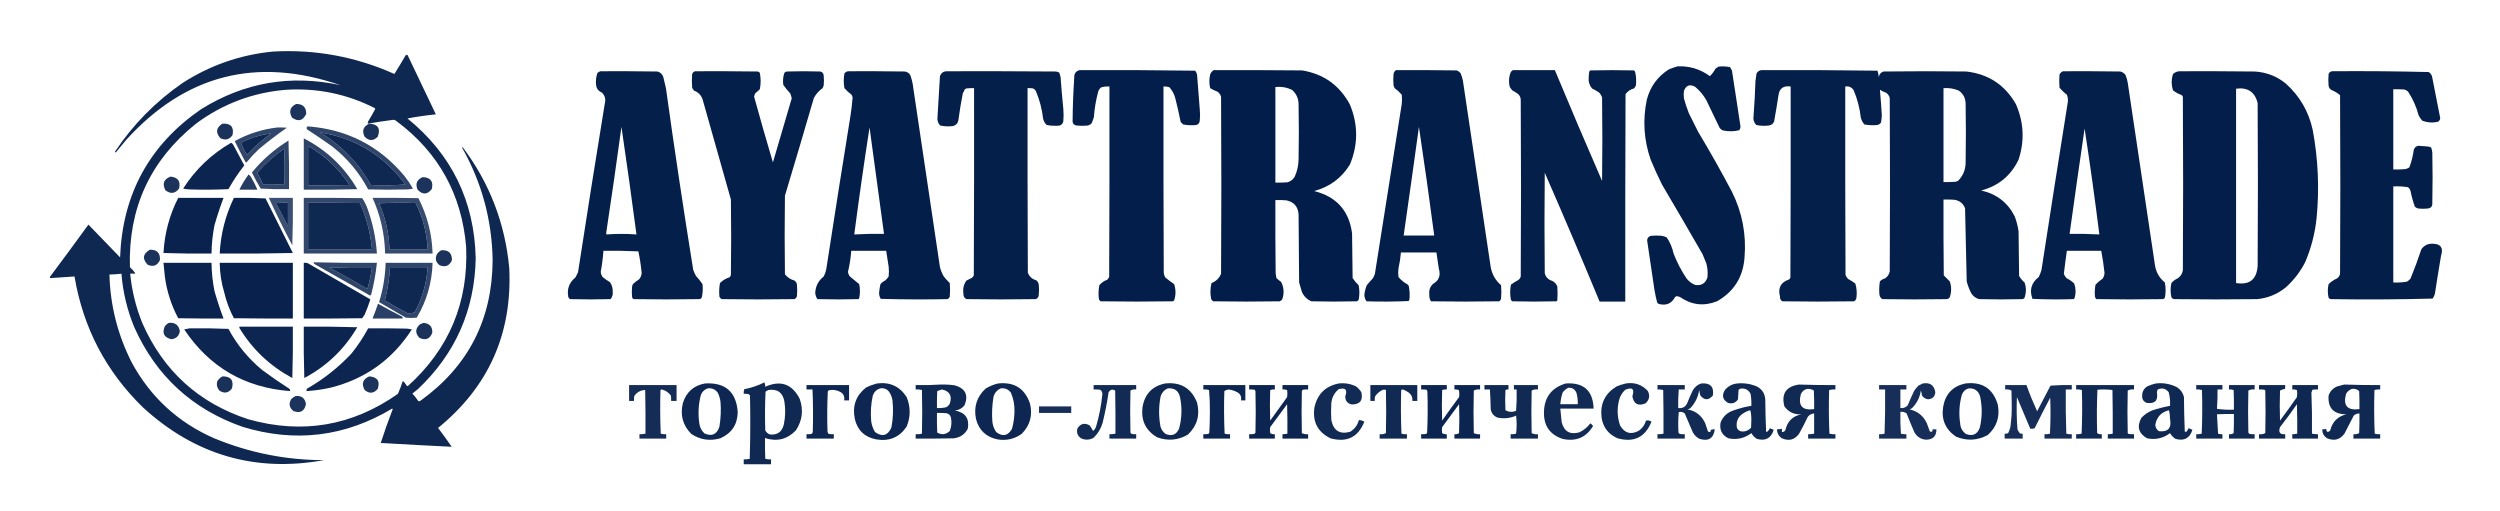 <?xml version="1.0" encoding="UTF-8"?>
<!DOCTYPE svg PUBLIC "-//W3C//DTD SVG 1.1//EN" "http://www.w3.org/Graphics/SVG/1.1/DTD/svg11.dtd">
<svg xmlns="http://www.w3.org/2000/svg" version="1.1" width="4580px" height="936px" style="shape-rendering:geometricPrecision; text-rendering:geometricPrecision; image-rendering:optimizeQuality; fill-rule:evenodd; clip-rule:evenodd" xmlns:xlink="http://www.w3.org/1999/xlink">
<g><path style="opacity:0.94" fill="#001B48" d="M 499.5,94.5 C 577.19,90.038 651.523,103.705 722.5,135.5C 729.585,124.333 736.418,112.999 743,101.5C 744.011,100.663 745.178,100.33 746.5,100.5C 763.819,136.764 781.152,173.097 798.5,209.5C 780.975,211.256 763.642,213.756 746.5,217C 827.38,282.766 869.046,368.1 871.5,473C 869.631,568.047 834.298,648.047 765.5,713C 762.167,715.667 758.833,718.333 755.5,721C 759.548,725.38 763.215,730.046 766.5,735C 767.908,735.315 769.241,734.982 770.5,734C 857.959,670.925 901.959,585.091 902.5,476.5C 901.291,402.99 882.624,334.323 846.5,270.5C 846.833,270.167 847.167,269.833 847.5,269.5C 896.909,335.195 925.409,409.195 933,491.5C 938.546,611.215 895.046,708.715 802.5,784C 811.201,795.235 819.534,806.735 827.5,818.5C 784.337,816.429 741.003,814.096 697.5,811.5C 704.262,790.641 711.595,769.974 719.5,749.5C 719.167,749.167 718.833,748.833 718.5,748.5C 632.207,800.203 540.874,811.37 444.5,782C 352.179,749.682 286.012,688.848 246,599.5C 233.013,568.061 225.179,535.394 222.5,501.5C 215.2,502.227 207.867,502.727 200.5,503C 201.936,559.24 215.436,612.74 241,663.5C 275.526,727.36 326.026,773.86 392.5,803C 456.882,829.543 523.882,842.876 593.5,843C 467.389,865.783 356.723,833.45 261.5,746C 193.946,680.071 152.279,600.238 136.5,506.5C 121.496,507.449 106.496,508.449 91.5,509.5C 91.35,508.448 91.517,507.448 92,506.5C 115.577,475.011 138.911,443.345 162,411.5C 181.333,431.5 200.667,451.5 220,471.5C 224.314,355.664 273.814,265.164 368.5,200C 447.468,150.942 532.468,136.276 623.5,156C 470.194,103.31 339.361,136.81 231,256.5C 224.667,264.167 218.333,271.833 212,279.5C 211.5,279 211,278.5 210.5,278C 243.747,228.086 285.08,186.086 334.5,152C 384.913,119.585 439.913,100.418 499.5,94.5 Z M 523.5,164.5 C 580.949,160.889 635.283,172.056 686.5,198C 686.957,198.414 687.291,198.914 687.5,199.5C 683.586,206.996 679.42,214.329 675,221.5C 673.813,223.044 673.48,224.711 674,226.5C 689.405,223.847 704.905,221.513 720.5,219.5C 722.791,219.622 724.791,220.455 726.5,222C 803.452,279.401 845.952,356.235 854,452.5C 858.176,554.274 822.676,639.107 747.5,707C 746.833,707.667 746.167,707.667 745.5,707C 743.667,704.5 741.833,702 740,699.5C 739.282,698.549 738.449,698.383 737.5,699C 735.105,706.63 732.272,714.13 729,721.5C 645.163,780.446 553.663,795.946 454.5,768C 364.017,738.185 299.517,679.685 261,592.5C 249.084,563.254 241.584,532.92 238.5,501.5C 241.449,500.987 244.282,500.987 247,501.5C 247.167,501 247.333,500.5 247.5,500C 244.745,496.239 241.578,492.739 238,489.5C 234.835,381.689 275.001,294.189 358.5,227C 407.485,190.502 462.485,169.668 523.5,164.5 Z M 586.5,242.5 C 651.606,253.207 703.606,285.04 742.5,338C 721.564,339.632 700.564,339.966 679.5,339C 656.788,298.789 625.788,266.622 586.5,242.5 Z M 496.5,244.5 C 480.737,256.083 466.071,269.083 452.5,283.5C 447.632,276.432 443.966,269.099 441.5,261.5C 458.821,252.586 477.154,246.919 496.5,244.5 Z M 564.5,267.5 C 595.539,285.201 620.873,309.034 640.5,339C 615.169,339.5 589.836,339.667 564.5,339.5C 564.5,315.5 564.5,291.5 564.5,267.5 Z M 520.5,272.5 C 521.663,294.329 521.83,316.329 521,338.5C 507.913,337.511 494.746,337.177 481.5,337.5C 478.893,330.952 475.726,324.619 472,318.5C 471.333,317.5 471.333,316.5 472,315.5C 486.527,299.13 502.693,284.796 520.5,272.5 Z M 527.5,414.5 C 520.084,400.504 512.75,386.338 505.5,372C 512.826,371.5 520.159,371.334 527.5,371.5C 527.5,385.833 527.5,400.167 527.5,414.5 Z M 564.5,371.5 C 596.168,371.333 627.835,371.5 659.5,372C 671.438,398.917 678.771,427.084 681.5,456.5C 642.5,456.5 603.5,456.5 564.5,456.5C 564.5,428.167 564.5,399.833 564.5,371.5 Z M 694.5,372.5 C 716.663,371.337 738.996,371.17 761.5,372C 774.649,398.621 781.983,426.788 783.5,456.5C 760.167,456.5 736.833,456.5 713.5,456.5C 712.501,427.156 706.168,399.156 694.5,372.5 Z M 603.5,490.5 C 629.328,489.502 655.328,489.169 681.5,489.5C 679.84,503.142 677.007,516.476 673,529.5C 650.183,515.842 627.017,502.842 603.5,490.5 Z M 714.5,489.5 C 737.5,489.5 760.5,489.5 783.5,489.5C 781.562,518.973 773.562,546.64 759.5,572.5C 755.698,573.348 751.865,574.015 748,574.5C 733.405,567.034 719.071,559.034 705,550.5C 710.102,530.552 713.268,510.219 714.5,489.5 Z"/></g>
<g><path style="opacity:0.981" fill="#001B48" d="M 3073.5,121.5 C 3095.27,120.647 3114.94,126.647 3132.5,139.5C 3136.73,135.37 3140.23,130.703 3143,125.5C 3144.83,124.333 3146.67,123.167 3148.5,122C 3155.55,121.27 3162.55,121.603 3169.5,123C 3170.79,125.087 3171.96,127.254 3173,129.5C 3178.17,163.333 3183.33,197.167 3188.5,231C 3188.59,233.723 3187.92,236.223 3186.5,238.5C 3176.57,240.996 3166.57,241.162 3156.5,239C 3153.72,237.888 3151.55,236.055 3150,233.5C 3141.97,216.772 3133.97,200.105 3126,183.5C 3120.64,174.137 3113.81,165.97 3105.5,159C 3095.7,153.738 3088.86,156.238 3085,166.5C 3084.33,171.167 3084.33,175.833 3085,180.5C 3087.54,189.64 3090.54,198.64 3094,207.5C 3099.65,218.802 3105.32,230.136 3111,241.5C 3132.72,277.615 3153.39,314.281 3173,351.5C 3191.77,389.28 3199.44,429.28 3196,471.5C 3193.46,507.447 3176.62,534.28 3145.5,552C 3121.38,561.462 3098.71,558.796 3077.5,544C 3075.64,543.578 3073.81,543.078 3072,542.5C 3070.6,542.78 3069.44,543.447 3068.5,544.5C 3062.25,556.098 3052.58,560.265 3039.5,557C 3038.07,556.535 3036.9,555.701 3036,554.5C 3034.04,546.932 3032.38,539.265 3031,531.5C 3026.5,501 3022,470.5 3017.5,440C 3018.06,435.771 3020.4,433.105 3024.5,432C 3031.17,431.333 3037.83,431.333 3044.5,432C 3047.64,432.601 3050.64,433.601 3053.5,435C 3059.55,443.985 3063.71,453.819 3066,464.5C 3072.27,480.763 3080.27,496.097 3090,510.5C 3094.22,515.685 3099.39,519.519 3105.5,522C 3116.81,523.763 3124.31,519.263 3128,508.5C 3128.97,499.701 3128.31,491.035 3126,482.5C 3123.67,476.833 3121.33,471.167 3119,465.5C 3094.61,423.067 3069.95,380.734 3045,338.5C 3037.5,323.497 3030.5,308.164 3024,292.5C 3011.5,256.512 3009.17,219.845 3017,182.5C 3023.26,158.596 3036.76,140.096 3057.5,127C 3062.85,124.83 3068.18,122.997 3073.5,121.5 Z"/></g>
<g><path style="opacity:0.984" fill="#001B48" d="M 1977.5,128.5 C 2048.21,128.17 2118.87,128.503 2189.5,129.5C 2191.19,131.554 2192.36,133.888 2193,136.5C 2194.74,157.826 2196.41,179.159 2198,200.5C 2198.67,207.167 2198.67,213.833 2198,220.5C 2197.86,224.977 2195.69,227.811 2191.5,229C 2183.44,229.863 2175.44,229.53 2167.5,228C 2166,226.5 2164.5,225 2163,223.5C 2160.09,208.72 2156.76,194.053 2153,179.5C 2151,172.164 2147.5,165.664 2142.5,160C 2138.94,158.763 2135.27,158.263 2131.5,158.5C 2131.33,272.167 2131.5,385.834 2132,499.5C 2132.25,502.754 2133.25,505.754 2135,508.5C 2140.15,512.743 2145.49,516.743 2151,520.5C 2154.33,530.495 2154.33,540.495 2151,550.5C 2150.25,551.126 2149.42,551.626 2148.5,552C 2104.5,552.667 2060.5,552.667 2016.5,552C 2014.46,550.758 2013.29,548.925 2013,546.5C 2012.14,538.436 2012.47,530.436 2014,522.5C 2017.8,517.836 2022.63,514.502 2028.5,512.5C 2029.86,510.972 2031.03,509.305 2032,507.5C 2032.5,391.167 2032.67,274.834 2032.5,158.5C 2027.4,158.175 2022.4,158.675 2017.5,160C 2014.93,161.914 2013.09,164.414 2012,167.5C 2007.83,182.891 2005.16,198.557 2004,214.5C 2002.86,218.243 2001.53,221.91 2000,225.5C 1998.05,227.894 1995.55,229.394 1992.5,230C 1985.83,230.667 1979.17,230.667 1972.5,230C 1968.47,229.573 1965.97,227.406 1965,223.5C 1965.19,196.479 1966.19,169.479 1968,142.5C 1967.57,135.136 1970.74,130.469 1977.5,128.5 Z"/></g>
<g><path style="opacity:0.987" fill="#001B48" d="M 2223.5,128.5 C 2277.5,128.333 2331.5,128.5 2385.5,129C 2424.98,135.489 2454.14,156.322 2473,191.5C 2488.25,228.252 2488.25,264.918 2473,301.5C 2457.68,326.265 2435.84,342.432 2407.5,350C 2448.37,360.195 2471.54,386.029 2477,427.5C 2477.33,454.833 2477.67,482.167 2478,509.5C 2481.17,514.253 2484.84,518.586 2489,522.5C 2490.86,531.485 2490.86,540.485 2489,549.5C 2488.1,550.701 2486.93,551.535 2485.5,552C 2457.83,552.667 2430.17,552.667 2402.5,552C 2394.33,548.5 2388.5,542.667 2385,534.5C 2383.18,528.89 2381.51,523.223 2380,517.5C 2379.67,475.833 2379.33,434.167 2379,392.5C 2377.85,378.341 2370.35,369.841 2356.5,367C 2349.84,366.5 2343.17,366.334 2336.5,366.5C 2336.33,411.168 2336.5,455.835 2337,500.5C 2337.26,503.557 2337.76,506.557 2338.5,509.5C 2341.19,512.022 2344.02,514.356 2347,516.5C 2352.26,526.777 2352.93,537.444 2349,548.5C 2347.79,550.049 2346.29,551.215 2344.5,552C 2303.83,552.667 2263.17,552.667 2222.5,552C 2221.33,550.833 2220.17,549.667 2219,548.5C 2216.87,538.441 2217.04,528.441 2219.5,518.5C 2227.83,515.339 2233.66,509.672 2237,501.5C 2237.67,393.5 2237.67,285.5 2237,177.5C 2236.04,173.532 2233.87,170.365 2230.5,168C 2225.77,166.218 2221.27,164.051 2217,161.5C 2215.08,153.172 2215.08,144.838 2217,136.5C 2218.3,133.039 2220.47,130.372 2223.5,128.5 Z M 2336.5,159.5 C 2347.43,158.245 2357.76,160.079 2367.5,165C 2375.41,172.384 2379.24,181.551 2379,192.5C 2379.67,225.5 2379.67,258.5 2379,291.5C 2378.91,302.689 2376.57,313.356 2372,323.5C 2368.96,328.877 2364.46,332.377 2358.5,334C 2351.17,334.5 2343.84,334.666 2336.5,334.5C 2336.5,276.167 2336.5,217.833 2336.5,159.5 Z"/></g>
<g><path style="opacity:0.982" fill="#001B48" d="M 2557.5,128.5 C 2594.5,128.333 2631.5,128.5 2668.5,129C 2671.54,130.031 2674.04,131.865 2676,134.5C 2677.71,138.711 2679.04,143.044 2680,147.5C 2697.13,261.475 2714.13,375.475 2731,489.5C 2733.49,502.836 2739.83,513.836 2750,522.5C 2750.67,530.5 2750.67,538.5 2750,546.5C 2749.71,548.931 2748.54,550.764 2746.5,552C 2704.83,552.667 2663.17,552.667 2621.5,552C 2619.1,548.028 2618.1,543.694 2618.5,539C 2617.61,531.374 2619.94,525.041 2625.5,520C 2636.14,513.837 2639.64,504.67 2636,492.5C 2634.56,482.474 2633.06,472.474 2631.5,462.5C 2609.83,462.5 2588.17,462.5 2566.5,462.5C 2565.69,472.295 2564.19,481.962 2562,491.5C 2561.33,496.833 2561.33,502.167 2562,507.5C 2566.58,513.074 2572.08,517.574 2578.5,521C 2579.7,521.903 2580.53,523.069 2581,524.5C 2582.57,532.755 2582.91,541.089 2582,549.5C 2581.31,550.025 2580.81,550.692 2580.5,551.5C 2554.84,552.666 2529.17,552.833 2503.5,552C 2500.92,548.481 2499.59,544.481 2499.5,540C 2500.14,533.936 2501.64,528.102 2504,522.5C 2507.31,518.352 2510.81,514.352 2514.5,510.5C 2516.67,507.495 2518.17,504.161 2519,500.5C 2535.26,397.173 2551.59,293.84 2568,190.5C 2568.67,184.833 2568.67,179.167 2568,173.5C 2564.13,169.053 2559.8,165.053 2555,161.5C 2554.14,159.913 2553.47,158.246 2553,156.5C 2552.33,149.5 2552.33,142.5 2553,135.5C 2553.53,132.415 2555.03,130.082 2557.5,128.5 Z M 2599.5,232.5 C 2609.42,298.632 2618.75,364.966 2627.5,431.5C 2608.83,431.5 2590.17,431.5 2571.5,431.5C 2581.03,365.184 2590.36,298.85 2599.5,232.5 Z"/></g>
<g><path style="opacity:0.978" fill="#001B48" d="M 2771.5,128.5 C 2797.17,128.5 2822.83,128.5 2848.5,128.5C 2876.74,196.326 2905.57,263.992 2935,331.5C 2935.67,280.5 2935.67,229.5 2935,178.5C 2933.81,175.12 2931.98,172.12 2929.5,169.5C 2925.34,166.722 2921.01,164.222 2916.5,162C 2911.71,156.146 2909.71,149.313 2910.5,141.5C 2910.59,138.135 2910.92,134.802 2911.5,131.5C 2911.82,130.353 2912.48,129.519 2913.5,129C 2940.17,128.333 2966.83,128.333 2993.5,129C 2994.89,130.171 2995.73,131.671 2996,133.5C 2997.52,141.102 2997.86,148.768 2997,156.5C 2996.21,158.587 2995.04,160.421 2993.5,162C 2986.99,163.659 2981.83,167.159 2978,172.5C 2977.5,299.166 2977.33,425.833 2977.5,552.5C 2961.83,552.5 2946.17,552.5 2930.5,552.5C 2897.83,473.605 2864.33,394.938 2830,316.5C 2829.33,377.833 2829.33,439.167 2830,500.5C 2831.24,506.083 2834.41,510.249 2839.5,513C 2845.84,514.675 2850.34,518.508 2853,524.5C 2853.67,533.167 2853.67,541.833 2853,550.5C 2852.5,551 2852,551.5 2851.5,552C 2824.5,552.667 2797.5,552.667 2770.5,552C 2769.67,551.167 2768.83,550.333 2768,549.5C 2766.19,540.13 2766.19,530.797 2768,521.5C 2772.21,518.304 2776.71,515.471 2781.5,513C 2783.81,511.363 2785.31,509.196 2786,506.5C 2786.67,399.167 2786.67,291.833 2786,184.5C 2786.26,179.791 2784.76,175.791 2781.5,172.5C 2778,169.917 2774.34,167.584 2770.5,165.5C 2768.81,163.641 2767.31,161.641 2766,159.5C 2763.52,149.91 2764.18,140.577 2768,131.5C 2769.15,130.364 2770.31,129.364 2771.5,128.5 Z"/></g>
<g><path style="opacity:0.98" fill="#001B48" d="M 3226.5,128.5 C 3297.53,128.176 3368.53,128.51 3439.5,129.5C 3440.84,133.358 3441.67,137.358 3442,141.5C 3442.65,136.184 3445.49,132.684 3450.5,131C 3501.17,130.333 3551.83,130.333 3602.5,131C 3642.74,135.69 3672.9,155.523 3693,190.5C 3707.69,223.925 3709.36,257.925 3698,292.5C 3683.99,321.828 3661.16,340.661 3629.5,349C 3657.7,355.235 3678.2,371.068 3691,396.5C 3694.29,405.174 3696.62,414.174 3698,423.5C 3698.33,450.833 3698.67,478.167 3699,505.5C 3701.61,510.109 3704.94,514.109 3709,517.5C 3712.42,527.233 3712.25,536.899 3708.5,546.5C 3707.5,547 3706.5,547.5 3705.5,548C 3678.83,548.667 3652.17,548.667 3625.5,548C 3619.56,546.229 3614.89,542.729 3611.5,537.5C 3607.82,530.476 3604.99,523.142 3603,515.5C 3602.06,470.811 3601.06,426.144 3600,381.5C 3596.48,372.649 3589.98,367.482 3580.5,366C 3573.84,365.5 3567.17,365.334 3560.5,365.5C 3560.33,411.835 3560.5,458.168 3561,504.5C 3564.64,508.14 3568.31,511.806 3572,515.5C 3575.3,525.141 3575.3,534.808 3572,544.5C 3570.68,546.487 3568.85,547.654 3566.5,548C 3527.17,548.667 3487.83,548.667 3448.5,548C 3444.98,545.814 3443.15,542.647 3443,538.5C 3442.36,530.797 3442.69,523.131 3444,515.5C 3446.63,512.769 3449.79,510.936 3453.5,510C 3457.96,506.886 3460.79,502.719 3462,497.5C 3462.67,391.5 3462.67,285.5 3462,179.5C 3461.04,175.532 3458.87,172.365 3455.5,170C 3451.47,168.568 3447.64,166.734 3444,164.5C 3445.42,180.112 3446.59,195.778 3447.5,211.5C 3447.23,215.86 3446.73,220.193 3446,224.5C 3444.36,226.81 3442.2,228.31 3439.5,229C 3431.45,229.822 3423.45,229.488 3415.5,228C 3412.39,224.368 3410.23,220.201 3409,215.5C 3407.07,198.178 3402.74,181.511 3396,165.5C 3392.43,159.802 3387.27,157.469 3380.5,158.5C 3380.33,273.5 3380.5,388.5 3381,503.5C 3382.09,506.688 3383.93,509.355 3386.5,511.5C 3390.92,513.792 3395.09,516.459 3399,519.5C 3401.5,527.965 3402.17,536.631 3401,545.5C 3400.59,548.494 3399.09,550.661 3396.5,552C 3352.83,552.667 3309.17,552.667 3265.5,552C 3262.1,550.29 3260.6,547.457 3261,543.5C 3256.73,527.627 3262.23,517.127 3277.5,512C 3278.7,511.097 3279.53,509.931 3280,508.5C 3280.5,391.834 3280.67,275.167 3280.5,158.5C 3267.09,156.411 3259.59,162.077 3258,175.5C 3255.6,191.538 3252.93,207.538 3250,223.5C 3248.62,224.551 3247.62,225.884 3247,227.5C 3244.93,228.525 3242.76,229.358 3240.5,230C 3232.75,230.896 3225.09,230.563 3217.5,229C 3213.08,224.425 3211.41,218.925 3212.5,212.5C 3214.15,191.193 3215.32,169.859 3216,148.5C 3216.5,143.81 3217.17,139.143 3218,134.5C 3219.94,131.122 3222.78,129.122 3226.5,128.5 Z M 3560.5,161.5 C 3570.24,160.725 3579.58,162.225 3588.5,166C 3596.21,171.421 3600.38,178.921 3601,188.5C 3601.67,225.5 3601.67,262.5 3601,299.5C 3600.48,311.808 3595.98,322.308 3587.5,331C 3585.91,331.862 3584.25,332.529 3582.5,333C 3575.17,333.5 3567.84,333.666 3560.5,333.5C 3560.5,276.167 3560.5,218.833 3560.5,161.5 Z"/></g>
<g><path style="opacity:0.98" fill="#001B48" d="M 1099.5,130.5 C 1134.5,130.333 1169.5,130.5 1204.5,131C 1209.57,132.406 1213.07,135.572 1215,140.5C 1216.77,147.475 1218.44,154.475 1220,161.5C 1235.48,272.714 1252.15,383.714 1270,494.5C 1271.39,498.286 1273.06,501.952 1275,505.5C 1279.38,510.211 1283.38,515.211 1287,520.5C 1287.86,528.232 1287.52,535.898 1286,543.5C 1285.5,545.99 1284,547.49 1281.5,548C 1241.17,548.667 1200.83,548.667 1160.5,548C 1159.3,547.097 1158.47,545.931 1158,544.5C 1157.33,537.833 1157.33,531.167 1158,524.5C 1158.4,523.128 1158.9,521.795 1159.5,520.5C 1163.06,517.138 1166.89,514.138 1171,511.5C 1173.76,508.151 1175.26,504.317 1175.5,500C 1174.25,486.695 1172.25,473.529 1169.5,460.5C 1148.18,459.5 1126.84,459.167 1105.5,459.5C 1104.59,472.435 1102.92,485.268 1100.5,498C 1100.83,501.513 1102,504.679 1104,507.5C 1108.24,511.036 1112.74,514.202 1117.5,517C 1121.1,522.225 1122.77,528.058 1122.5,534.5C 1123.09,539.666 1121.75,544.166 1118.5,548C 1093.83,548.667 1069.17,548.667 1044.5,548C 1042.74,546.992 1041.57,545.492 1041,543.5C 1038.48,529.206 1042.82,517.539 1054,508.5C 1055.86,505.254 1057.53,501.921 1059,498.5C 1074.85,395.421 1091.19,292.421 1108,189.5C 1110.07,181.621 1108.24,174.954 1102.5,169.5C 1096.27,166.912 1092.77,162.245 1092,155.5C 1091.19,147.972 1092.03,140.639 1094.5,133.5C 1096.14,132.304 1097.81,131.304 1099.5,130.5 Z M 1138.5,232.5 C 1148.19,298.014 1157.35,363.68 1166,429.5C 1147.67,428.167 1129.33,428.167 1111,429.5C 1110.83,428.667 1110.67,427.833 1110.5,427C 1120.33,362.242 1129.66,297.409 1138.5,232.5 Z"/></g>
<g><path style="opacity:0.979" fill="#001B48" d="M 1273.5,130.5 C 1311.83,130.333 1350.17,130.5 1388.5,131C 1389.93,131.465 1391.1,132.299 1392,133.5C 1394,143.5 1394,153.5 1392,163.5C 1389.52,166.069 1386.85,168.402 1384,170.5C 1382.74,172.513 1381.91,174.679 1381.5,177C 1392.58,217.321 1404.08,257.488 1416,297.5C 1427.64,258.379 1439.14,219.212 1450.5,180C 1449.74,177.144 1448.91,174.311 1448,171.5C 1443.29,166.457 1438.95,161.123 1435,155.5C 1433.87,147.955 1434.54,140.621 1437,133.5C 1438.17,132.107 1439.67,131.273 1441.5,131C 1461.83,130.333 1482.17,130.333 1502.5,131C 1506.54,131.794 1508.7,134.294 1509,138.5C 1509.67,144.5 1509.67,150.5 1509,156.5C 1508.53,158.246 1507.86,159.913 1507,161.5C 1500.24,166.259 1494.91,172.259 1491,179.5C 1473.63,239.238 1455.97,298.905 1438,358.5C 1437.33,406.5 1437.33,454.5 1438,502.5C 1442.51,508.182 1448.34,512.015 1455.5,514C 1458.11,515.79 1459.61,518.29 1460,521.5C 1460.67,528.5 1460.67,535.5 1460,542.5C 1459.31,545.057 1457.81,546.891 1455.5,548C 1411.17,548.667 1366.83,548.667 1322.5,548C 1320.33,547.167 1318.83,545.667 1318,543.5C 1317.13,535.103 1317.46,526.77 1319,518.5C 1323.99,513.59 1329.82,510.09 1336.5,508C 1337.89,506.829 1338.73,505.329 1339,503.5C 1339.67,457.5 1339.67,411.5 1339,365.5C 1321.67,304.164 1304.33,242.831 1287,181.5C 1284.14,173.974 1278.97,168.808 1271.5,166C 1269.96,164.421 1268.79,162.587 1268,160.5C 1267.33,152.167 1267.33,143.833 1268,135.5C 1269.11,132.887 1270.94,131.22 1273.5,130.5 Z"/></g>
<g><path style="opacity:0.981" fill="#001B48" d="M 1553.5,130.5 C 1588.17,130.333 1622.83,130.5 1657.5,131C 1662.39,131.556 1665.89,134.056 1668,138.5C 1669.71,143.385 1671.04,148.385 1672,153.5C 1688.53,265.512 1705.2,377.512 1722,489.5C 1723.58,495.468 1725.91,501.135 1729,506.5C 1732.35,510.852 1736.02,514.852 1740,518.5C 1740.67,526.833 1740.67,535.167 1740,543.5C 1739.17,545.667 1737.67,547.167 1735.5,548C 1694.79,548.827 1654.13,548.661 1613.5,547.5C 1611.48,544.12 1610.48,540.453 1610.5,536.5C 1610.91,531.098 1611.75,525.765 1613,520.5C 1615.38,517.727 1618.22,515.561 1621.5,514C 1624.04,511.795 1626.21,509.295 1628,506.5C 1628.67,500.5 1628.67,494.5 1628,488.5C 1626.43,478.832 1624.93,469.165 1623.5,459.5C 1602.17,459.5 1580.83,459.5 1559.5,459.5C 1558.53,472.495 1556.53,485.328 1553.5,498C 1553.89,501.177 1555.06,504.01 1557,506.5C 1562.71,511.177 1568.37,515.844 1574,520.5C 1575.91,529.178 1575.91,537.844 1574,546.5C 1573.5,547 1573,547.5 1572.5,548C 1547.5,548.667 1522.5,548.667 1497.5,548C 1495.18,544.568 1493.85,540.734 1493.5,536.5C 1494.17,524.155 1499.34,514.155 1509,506.5C 1511.47,501.768 1513.13,496.768 1514,491.5C 1528.3,398.444 1542.97,305.444 1558,212.5C 1559.78,201.177 1561.11,189.844 1562,178.5C 1561.53,176.754 1560.86,175.087 1560,173.5C 1555.2,169.947 1550.87,165.947 1547,161.5C 1545.33,152.521 1545.33,143.521 1547,134.5C 1548.79,132.372 1550.96,131.039 1553.5,130.5 Z M 1619.5,428.5 C 1601.26,428.174 1583.09,428.508 1565,429.5C 1573.54,364.1 1582.88,298.767 1593,233.5C 1602,298.486 1610.83,363.486 1619.5,428.5 Z"/></g>
<g><path style="opacity:0.977" fill="#001B48" d="M 1734.5,130.5 C 1801.17,130.333 1867.83,130.5 1934.5,131C 1936.61,131.36 1938.61,132.027 1940.5,133C 1941.56,135.737 1942.39,138.57 1943,141.5C 1944.39,160.857 1946.06,180.191 1948,199.5C 1948.67,207.167 1948.67,214.833 1948,222.5C 1947.1,226.151 1944.93,228.651 1941.5,230C 1933.44,230.863 1925.44,230.53 1917.5,229C 1914.22,225.847 1912.05,222.013 1911,217.5C 1909.01,200.2 1904.67,183.533 1898,167.5C 1896.83,165 1895,163.167 1892.5,162C 1889.18,161.502 1885.85,161.335 1882.5,161.5C 1882.33,274.167 1882.5,386.834 1883,499.5C 1885.77,506.768 1890.94,511.435 1898.5,513.5C 1901.03,515.578 1902.53,518.245 1903,521.5C 1903.67,527.833 1903.67,534.167 1903,540.5C 1902.71,544.194 1900.87,546.694 1897.5,548C 1855.17,548.667 1812.83,548.667 1770.5,548C 1766.42,545.821 1764.59,542.321 1765,537.5C 1763.63,528.825 1765.46,520.991 1770.5,514C 1773.83,512.333 1777.17,510.667 1780.5,509C 1782.05,507.786 1783.22,506.286 1784,504.5C 1784.5,390.167 1784.67,275.834 1784.5,161.5C 1779.82,161.334 1775.15,161.501 1770.5,162C 1769.07,162.465 1767.9,163.299 1767,164.5C 1766.44,166.725 1765.44,168.725 1764,170.5C 1760.81,186.403 1758.14,202.403 1756,218.5C 1755.4,225.232 1751.9,229.399 1745.5,231C 1737.75,231.896 1730.09,231.563 1722.5,230C 1718.34,225.698 1716.68,220.531 1717.5,214.5C 1718.86,189.493 1720.36,164.493 1722,139.5C 1724.2,133.658 1728.37,130.658 1734.5,130.5 Z"/></g>
<g><path style="opacity:0.98" fill="#001B48" d="M 3779.5,130.5 C 3814.5,130.333 3849.5,130.5 3884.5,131C 3888.47,131.964 3891.64,134.131 3894,137.5C 3895.84,142.011 3897.17,146.677 3898,151.5C 3914.6,263.189 3931.27,374.856 3948,486.5C 3950.11,499.059 3956.11,509.393 3966,517.5C 3967.88,526.814 3967.88,536.147 3966,545.5C 3965.1,546.701 3963.93,547.535 3962.5,548C 3921.83,548.667 3881.17,548.667 3840.5,548C 3839.11,546.829 3838.27,545.329 3838,543.5C 3837.25,536.118 3837.59,528.785 3839,521.5C 3842.96,517.358 3847.3,513.692 3852,510.5C 3853.97,507.497 3855.14,504.164 3855.5,500.5C 3854.07,486.745 3852.07,473.079 3849.5,459.5C 3828.5,459.5 3807.5,459.5 3786.5,459.5C 3784.46,473.502 3782.63,487.502 3781,501.5C 3782.14,504.791 3783.97,507.625 3786.5,510C 3791.55,512.389 3796.05,515.555 3800,519.5C 3803.1,528.464 3803.26,537.464 3800.5,546.5C 3799.97,547.192 3799.31,547.692 3798.5,548C 3773.49,548.833 3748.49,548.666 3723.5,547.5C 3717.5,531.424 3721.33,518.091 3735,507.5C 3737.05,503.346 3738.72,499.013 3740,494.5C 3755.71,392.425 3771.71,290.425 3788,188.5C 3788.98,183.311 3788.48,178.311 3786.5,173.5C 3781.48,169.733 3776.98,165.4 3773,160.5C 3772.33,152.5 3772.33,144.5 3773,136.5C 3774.44,133.558 3776.6,131.558 3779.5,130.5 Z M 3791.5,428.5 C 3800.4,364.149 3809.57,299.816 3819,235.5C 3828.92,300.094 3837.92,364.76 3846,429.5C 3827.91,428.508 3809.74,428.174 3791.5,428.5 Z"/></g>
<g><path style="opacity:0.984" fill="#001B48" d="M 3992.5,130.5 C 4038.5,130.333 4084.5,130.5 4130.5,131C 4151.92,132.248 4170.92,139.582 4187.5,153C 4213.21,176.071 4229.71,204.571 4237,238.5C 4246.9,291.794 4249.24,345.461 4244,399.5C 4241.05,427.672 4234.05,454.672 4223,480.5C 4214.03,497.976 4202.2,513.309 4187.5,526.5C 4172.36,538.828 4155.03,545.994 4135.5,548C 4084.5,548.667 4033.5,548.667 3982.5,548C 3980.51,547.426 3979.01,546.259 3978,544.5C 3976.03,535.82 3976.03,527.153 3978,518.5C 3981.13,514.837 3984.97,512.004 3989.5,510C 3994.69,506.476 3997.86,501.643 3999,495.5C 3999.67,389.5 3999.67,283.5 3999,177.5C 3998.53,176.069 3997.7,174.903 3996.5,174C 3990.8,172.07 3985.64,169.236 3981,165.5C 3977.74,155.46 3977.74,145.46 3981,135.5C 3984.36,132.553 3988.19,130.887 3992.5,130.5 Z M 4096.5,162.5 C 4117.55,159.587 4130.71,168.253 4136,188.5C 4136.67,288.167 4136.67,387.833 4136,487.5C 4134.18,512.139 4121.02,522.473 4096.5,518.5C 4096.5,399.833 4096.5,281.167 4096.5,162.5 Z"/></g>
<g><path style="opacity:0.982" fill="#001B48" d="M 4272.5,130.5 C 4331.55,130.016 4390.55,130.516 4449.5,132C 4453.25,134.44 4455.42,137.94 4456,142.5C 4460.7,167.205 4465.53,191.872 4470.5,216.5C 4470.21,219.295 4468.87,221.462 4466.5,223C 4456.62,225.362 4446.96,224.695 4437.5,221C 4434.96,218.094 4432.8,214.927 4431,211.5C 4426.91,196.029 4420.57,181.696 4412,168.5C 4410,166.173 4407.5,164.673 4404.5,164C 4397.84,163.5 4391.17,163.334 4384.5,163.5C 4384.5,212.5 4384.5,261.5 4384.5,310.5C 4390.84,310.666 4397.18,310.5 4403.5,310C 4407.39,309.938 4410.89,308.771 4414,306.5C 4417.92,296.172 4420.58,285.506 4422,274.5C 4424.37,268.398 4428.87,266.065 4435.5,267.5C 4440.86,267.671 4446.2,268.171 4451.5,269C 4452.42,269.374 4453.25,269.874 4454,270.5C 4454.99,273.424 4455.65,276.424 4456,279.5C 4456.67,310.167 4456.67,340.833 4456,371.5C 4456.47,377.843 4453.64,381.343 4447.5,382C 4441.83,382.667 4436.17,382.667 4430.5,382C 4427.97,381.484 4425.8,380.317 4424,378.5C 4420.59,369.064 4417.92,359.397 4416,349.5C 4415.12,346.898 4413.62,344.731 4411.5,343C 4402.61,341.557 4393.61,341.057 4384.5,341.5C 4384.5,400.167 4384.5,458.833 4384.5,517.5C 4392.9,517.87 4401.24,517.37 4409.5,516C 4411.96,514.542 4414.13,512.709 4416,510.5C 4423.27,492.791 4429.93,474.791 4436,456.5C 4441.17,449.418 4448.17,446.085 4457,446.5C 4471.68,446.888 4476.68,454.222 4472,468.5C 4468.12,491.125 4464.45,513.792 4461,536.5C 4460.32,540.401 4458.82,543.901 4456.5,547C 4394.22,548.655 4331.89,548.989 4269.5,548C 4268.07,547.535 4266.9,546.701 4266,545.5C 4264.09,537.152 4264.09,528.818 4266,520.5C 4270.52,516.147 4275.69,512.647 4281.5,510C 4284.47,507.9 4286.3,505.066 4287,501.5C 4287.67,392.5 4287.67,283.5 4287,174.5C 4282.42,170.457 4277.25,167.29 4271.5,165C 4268.51,163.345 4266.68,160.845 4266,157.5C 4265.33,150.167 4265.33,142.833 4266,135.5C 4267.28,132.601 4269.45,130.934 4272.5,130.5 Z"/></g>
<g><path style="opacity:0.89" fill="#001B48" d="M 542.5,190.5 C 554.81,190.311 560.977,196.311 561,208.5C 555.156,221.225 546.489,223.558 535,215.5C 528.762,204.39 531.262,196.057 542.5,190.5 Z"/></g>
<g><path style="opacity:0.892" fill="#001B48" d="M 407.5,226.5 C 422.815,225.64 428.981,232.64 426,247.5C 420.199,255.873 412.699,257.707 403.5,253C 394.631,242.58 395.965,233.746 407.5,226.5 Z"/></g>
<g><path style="opacity:0.895" fill="#001B48" d="M 676.5,226.5 C 692.489,227.474 697.656,235.474 692,250.5C 684,258.5 676,258.5 668,250.5C 662.613,239.605 665.446,231.605 676.5,226.5 Z"/></g>
<g><path style="opacity:0.813" fill="#001B48" d="M 563.5,231.5 C 635.722,236.859 694.889,267.192 741,322.5C 746.754,329.757 751.921,337.424 756.5,345.5C 753.215,346.324 749.882,346.824 746.5,347C 722.5,347.667 698.5,347.667 674.5,347C 658.306,316.47 636.639,290.47 609.5,269C 594.107,257.942 578.441,247.276 562.5,237C 561.156,234.856 561.49,233.023 563.5,231.5 Z M 586.5,242.5 C 625.788,266.622 656.788,298.789 679.5,339C 700.564,339.966 721.564,339.632 742.5,338C 703.606,285.04 651.606,253.207 586.5,242.5 Z"/></g>
<g><path style="opacity:0.807" fill="#001B48" d="M 508.5,233.5 C 514.176,233.334 519.843,233.501 525.5,234C 507.931,246.233 490.931,259.233 474.5,273C 466.617,280.381 459.283,288.214 452.5,296.5C 451.5,297.833 450.5,297.833 449.5,296.5C 442.658,283.812 436.158,271.146 430,258.5C 454.615,244.977 480.782,236.644 508.5,233.5 Z M 496.5,244.5 C 477.154,246.919 458.821,252.586 441.5,261.5C 443.966,269.099 447.632,276.432 452.5,283.5C 466.071,269.083 480.737,256.083 496.5,244.5 Z"/></g>
<g><path style="opacity:0.824" fill="#001B48" d="M 556.5,253.5 C 598.201,274.865 630.868,305.865 654.5,346.5C 621.84,347.5 589.173,347.833 556.5,347.5C 556.5,316.167 556.5,284.833 556.5,253.5 Z M 564.5,267.5 C 564.5,291.5 564.5,315.5 564.5,339.5C 589.836,339.667 615.169,339.5 640.5,339C 620.873,309.034 595.539,285.201 564.5,267.5 Z"/></g>
<g><path style="opacity:0.807" fill="#001B48" d="M 528.5,257.5 C 529.498,286.995 529.831,316.662 529.5,346.5C 512.154,346.833 494.821,346.5 477.5,345.5C 471.778,335.89 466.445,326.057 461.5,316C 480.658,292.663 502.992,273.163 528.5,257.5 Z M 520.5,272.5 C 502.693,284.796 486.527,299.13 472,315.5C 471.333,316.5 471.333,317.5 472,318.5C 475.726,324.619 478.893,330.952 481.5,337.5C 494.746,337.177 507.913,337.511 521,338.5C 521.83,316.329 521.663,294.329 520.5,272.5 Z"/></g>
<g><path style="opacity:0.955" fill="#001B48" d="M 423.5,261.5 C 425.433,262.642 426.933,264.308 428,266.5C 434.38,278.762 440.88,290.929 447.5,303C 436.723,316.709 427.056,331.209 418.5,346.5C 394.507,347.666 370.507,347.833 346.5,347C 342.789,346.825 339.122,346.325 335.5,345.5C 358.07,310.26 387.404,282.26 423.5,261.5 Z"/></g>
<g><path style="opacity:0.849" fill="#001B48" d="M 455.5,319.5 C 457.776,321.331 459.609,323.664 461,326.5C 465.059,333.285 468.559,340.285 471.5,347.5C 460.5,347.5 449.5,347.5 438.5,347.5C 443.302,337.685 448.969,328.352 455.5,319.5 Z"/></g>
<g><path style="opacity:0.889" fill="#001B48" d="M 312.5,323.5 C 326.12,324.945 331.287,332.279 328,345.5C 320.718,354.869 312.384,355.869 303,348.5C 296.83,336.501 299.997,328.167 312.5,323.5 Z"/></g>
<g><path style="opacity:0.89" fill="#001B48" d="M 774.5,324.5 C 788.959,325.079 794.459,332.412 791,346.5C 782.772,356.767 774.106,357.1 765,347.5C 760.47,336.6 763.637,328.933 774.5,324.5 Z"/></g>
<g><path style="opacity:0.963" fill="#001B48" d="M 326.5,362.5 C 354.167,362.5 381.833,362.5 409.5,362.5C 403.315,378.89 397.815,395.557 393,412.5C 389.52,429.674 387.686,447.007 387.5,464.5C 358.159,464.833 328.826,464.5 299.5,463.5C 301.387,427.854 310.387,394.188 326.5,362.5 Z"/></g>
<g><path style="opacity:0.968" fill="#001B48" d="M 428.5,362.5 C 447.845,362.167 467.178,362.5 486.5,363.5C 503.229,396.958 519.896,430.291 536.5,463.5C 491.838,464.5 447.172,464.833 402.5,464.5C 404.279,428.719 412.945,394.719 428.5,362.5 Z"/></g>
<g><path style="opacity:0.767" fill="#001B48" d="M 492.5,362.5 C 507.167,362.5 521.833,362.5 536.5,362.5C 536.833,391.508 536.5,420.508 535.5,449.5C 520.321,420.809 505.987,391.809 492.5,362.5 Z M 527.5,414.5 C 527.5,400.167 527.5,385.833 527.5,371.5C 520.159,371.334 512.826,371.5 505.5,372C 512.75,386.338 520.084,400.504 527.5,414.5 Z"/></g>
<g><path style="opacity:0.798" fill="#001B48" d="M 556.5,362.5 C 592.168,362.333 627.835,362.5 663.5,363C 667.416,368.724 670.583,374.89 673,381.5C 682.797,408.353 688.631,436.02 690.5,464.5C 645.833,464.5 601.167,464.5 556.5,464.5C 556.5,430.5 556.5,396.5 556.5,362.5 Z M 564.5,371.5 C 564.5,399.833 564.5,428.167 564.5,456.5C 603.5,456.5 642.5,456.5 681.5,456.5C 678.771,427.084 671.438,398.917 659.5,372C 627.835,371.5 596.168,371.333 564.5,371.5 Z"/></g>
<g><path style="opacity:0.788" fill="#001B48" d="M 682.5,362.5 C 710.502,362.333 738.502,362.5 766.5,363C 782.744,394.809 791.411,428.642 792.5,464.5C 763.5,464.5 734.5,464.5 705.5,464.5C 704.765,428.897 697.098,394.897 682.5,362.5 Z M 694.5,372.5 C 706.168,399.156 712.501,427.156 713.5,456.5C 736.833,456.5 760.167,456.5 783.5,456.5C 781.983,426.788 774.649,398.621 761.5,372C 738.996,371.17 716.663,371.337 694.5,372.5 Z"/></g>
<g><path style="opacity:0.894" fill="#001B48" d="M 274.5,457.5 C 287.667,457.166 293.834,463.499 293,476.5C 288.207,486.652 280.707,489.485 270.5,485C 260.253,474.14 261.587,464.973 274.5,457.5 Z"/></g>
<g><path style="opacity:0.893" fill="#001B48" d="M 808.5,458.5 C 821.555,457.586 828.055,463.586 828,476.5C 823.536,486.985 816.036,490.151 805.5,486C 798.636,480.914 796.802,474.414 800,466.5C 802.074,462.923 804.907,460.256 808.5,458.5 Z"/></g>
<g><path style="opacity:0.815" fill="#001B48" d="M 574.5,480.5 C 613.094,481.494 651.761,481.827 690.5,481.5C 688.481,501.094 684.981,520.427 680,539.5C 679.612,540.428 678.945,541.095 678,541.5C 644.177,522.35 610.343,503.183 576.5,484C 575.177,483.184 574.511,482.017 574.5,480.5 Z M 603.5,490.5 C 627.017,502.842 650.183,515.842 673,529.5C 677.007,516.476 679.84,503.142 681.5,489.5C 655.328,489.169 629.328,489.502 603.5,490.5 Z"/></g>
<g><path style="opacity:0.963" fill="#001B48" d="M 299.5,481.5 C 328.833,481.5 358.167,481.5 387.5,481.5C 387.687,498.997 389.52,516.33 393,533.5C 397.815,550.443 403.315,567.11 409.5,583.5C 381.831,583.667 354.165,583.5 326.5,583C 313.736,559.039 305.569,533.539 302,506.5C 301.1,498.147 300.266,489.814 299.5,481.5 Z"/></g>
<g><path style="opacity:0.968" fill="#001B48" d="M 402.5,481.5 C 447.167,481.5 491.833,481.5 536.5,481.5C 536.5,515.5 536.5,549.5 536.5,583.5C 500.498,583.667 464.498,583.5 428.5,583C 420.7,568.271 414.867,552.771 411,536.5C 405.564,518.552 402.731,500.219 402.5,481.5 Z"/></g>
<g><path style="opacity:0.962" fill="#001B48" d="M 556.5,481.5 C 558.857,481.337 561.19,481.503 563.5,482C 601.869,504.182 640.202,526.348 678.5,548.5C 675.491,558.027 671.991,567.36 668,576.5C 666.623,578.754 665.123,580.92 663.5,583C 627.835,583.5 592.168,583.667 556.5,583.5C 556.5,549.5 556.5,515.5 556.5,481.5 Z"/></g>
<g><path style="opacity:0.806" fill="#001B48" d="M 706.5,481.5 C 735.167,481.5 763.833,481.5 792.5,481.5C 791.442,517.577 781.776,551.077 763.5,582C 756.833,582.667 750.167,582.667 743.5,582C 727.167,572.5 710.833,563 694.5,553.5C 701.754,530.056 705.754,506.056 706.5,481.5 Z M 714.5,489.5 C 713.268,510.219 710.102,530.552 705,550.5C 719.071,559.034 733.405,567.034 748,574.5C 751.865,574.015 755.698,573.348 759.5,572.5C 773.562,546.64 781.562,518.973 783.5,489.5C 760.5,489.5 737.5,489.5 714.5,489.5 Z"/></g>
<g><path style="opacity:0.835" fill="#001B48" d="M 692.5,556.5 C 707.384,564.775 722.384,572.775 737.5,580.5C 737.5,581.5 737.5,582.5 737.5,583.5C 719.167,583.5 700.833,583.5 682.5,583.5C 686.105,574.62 689.438,565.62 692.5,556.5 Z"/></g>
<g><path style="opacity:0.895" fill="#001B48" d="M 309.5,591.5 C 320.765,590.437 327.431,595.437 329.5,606.5C 328.11,615.39 322.943,620.39 314,621.5C 300.493,618.329 296.493,610.329 302,597.5C 304.114,594.879 306.614,592.879 309.5,591.5 Z"/></g>
<g><path style="opacity:0.893" fill="#001B48" d="M 775.5,591.5 C 786.843,592.336 792.343,598.336 792,609.5C 787.686,621.054 779.853,624.221 768.5,619C 760.207,610.335 760.541,602.002 769.5,594C 771.723,593.434 773.723,592.6 775.5,591.5 Z"/></g>
<g><path style="opacity:0.948" fill="#001B48" d="M 438.5,598.5 C 471.167,598.5 503.833,598.5 536.5,598.5C 536.833,629.84 536.5,661.174 535.5,692.5C 495.053,670.885 462.886,640.551 439,601.5C 438.517,600.552 438.351,599.552 438.5,598.5 Z"/></g>
<g><path style="opacity:0.956" fill="#001B48" d="M 556.5,598.5 C 589.173,598.167 621.84,598.5 654.5,599.5C 630.964,639.703 598.63,670.703 557.5,692.5C 556.5,661.174 556.167,629.84 556.5,598.5 Z"/></g>
<g><path style="opacity:0.949" fill="#001B48" d="M 347.5,601.5 C 371.176,601.167 394.843,601.5 418.5,602.5C 434.185,631.692 454.851,656.858 480.5,678C 496.754,690.085 513.421,701.585 530.5,712.5C 531.429,713.689 531.762,715.022 531.5,716.5C 448.226,710.215 383.56,672.548 337.5,603.5C 340.977,602.833 344.311,602.166 347.5,601.5 Z"/></g>
<g><path style="opacity:0.949" fill="#001B48" d="M 674.5,601.5 C 697.836,601.333 721.169,601.5 744.5,602C 747.882,602.176 751.215,602.676 754.5,603.5C 719.29,658.303 669.956,693.803 606.5,710C 591.674,713.395 576.674,715.562 561.5,716.5C 561.286,714.856 561.62,713.356 562.5,712C 592.83,694.689 619.997,673.189 644,647.5C 655.567,633.099 665.733,617.766 674.5,601.5 Z"/></g>
<g><path style="opacity:0.897" fill="#001B48" d="M 407.5,689.5 C 422.871,689.363 428.705,696.697 425,711.5C 418.862,719.881 411.362,721.381 402.5,716C 397.798,711.078 396.298,705.245 398,698.5C 400.406,694.592 403.572,691.592 407.5,689.5 Z"/></g>
<g><path style="opacity:0.89" fill="#001B48" d="M 676.5,689.5 C 691.529,690.676 696.695,698.343 692,712.5C 684.616,721.007 676.616,721.674 668,714.5C 661.73,703.044 664.564,694.711 676.5,689.5 Z"/></g>
<g><path style="opacity:0.937" fill="#001B48" d="M 1400.5,700.5 C 1401.32,702.969 1401.82,705.635 1402,708.5C 1430,696.01 1451,703.343 1465,730.5C 1472.29,751.12 1469.96,770.453 1458,788.5C 1442.15,804.906 1423.32,809.572 1401.5,802.5C 1401.33,815.171 1401.5,827.838 1402,840.5C 1405.39,841.456 1408.89,841.789 1412.5,841.5C 1412.5,844.5 1412.5,847.5 1412.5,850.5C 1395.83,850.5 1379.17,850.5 1362.5,850.5C 1362.5,847.5 1362.5,844.5 1362.5,841.5C 1366.24,841.759 1369.91,841.426 1373.5,840.5C 1374.67,801.838 1374.83,763.171 1374,724.5C 1373.17,723.667 1372.33,722.833 1371.5,722C 1368.52,721.502 1365.52,721.335 1362.5,721.5C 1362.22,718.552 1362.56,715.719 1363.5,713C 1376.51,710.496 1388.85,706.329 1400.5,700.5 Z M 1407.5,714.5 C 1424.15,712.066 1433.99,719.066 1437,735.5C 1439.24,749.573 1438.91,763.573 1436,777.5C 1432.79,791.051 1424.29,797.217 1410.5,796C 1406.73,794.558 1403.89,792.058 1402,788.5C 1401.17,764.826 1401.33,741.16 1402.5,717.5C 1404.14,716.304 1405.81,715.304 1407.5,714.5 Z"/></g>
<g><path style="opacity:0.942" fill="#001B48" d="M 1291.5,702.5 C 1328.61,700.284 1348.61,717.617 1351.5,754.5C 1351.22,777.569 1340.55,793.736 1319.5,803C 1300.5,808.443 1282.83,805.777 1266.5,795C 1250.89,779.266 1245.73,760.432 1251,738.5C 1257.35,718.272 1270.85,706.272 1291.5,702.5 Z M 1296.5,711.5 C 1304.24,710.578 1310.41,713.245 1315,719.5C 1317.62,724.871 1319.29,730.538 1320,736.5C 1321.14,751.605 1320.47,766.605 1318,781.5C 1313.34,795.916 1304.18,800.083 1290.5,794C 1284.89,788.772 1281.72,782.272 1281,774.5C 1278.63,757.278 1279.63,740.278 1284,723.5C 1286.41,717.583 1290.58,713.583 1296.5,711.5 Z"/></g>
<g><path style="opacity:0.942" fill="#001B48" d="M 1606.5,702.5 C 1630.14,699.415 1648.31,707.748 1661,727.5C 1668.33,745.548 1668.33,763.548 1661,781.5C 1647.75,801.154 1629.25,808.988 1605.5,805C 1584.18,801.017 1571.02,788.517 1566,767.5C 1561.18,743.824 1568.02,724.657 1586.5,710C 1593.02,706.775 1599.69,704.275 1606.5,702.5 Z M 1612.5,711.5 C 1620.14,710.428 1625.98,713.095 1630,719.5C 1632.58,723.833 1634.25,728.5 1635,733.5C 1636.85,750.269 1636.19,766.935 1633,783.5C 1626.17,798.207 1616.17,800.874 1603,791.5C 1599.3,785.364 1596.97,778.697 1596,771.5C 1594.59,755.638 1595.59,739.971 1599,724.5C 1601.42,717.915 1605.92,713.582 1612.5,711.5 Z"/></g>
<g><path style="opacity:0.942" fill="#001B48" d="M 1828.5,702.5 C 1858.07,699.35 1877.57,711.683 1887,739.5C 1892.13,761.093 1886.96,779.593 1871.5,795C 1858.29,804.318 1843.62,807.652 1827.5,805C 1806.49,800.654 1793.32,788.154 1788,767.5C 1783.6,745.561 1789.43,727.061 1805.5,712C 1812.75,707.536 1820.41,704.37 1828.5,702.5 Z M 1833.5,711.5 C 1841.32,710.599 1847.49,713.265 1852,719.5C 1856.73,730.457 1858.9,741.957 1858.5,754C 1858.36,764.717 1856.86,775.217 1854,785.5C 1846.63,798.593 1836.96,800.593 1825,791.5C 1821.1,785.812 1818.77,779.479 1818,772.5C 1816.86,757.395 1817.53,742.395 1820,727.5C 1821.94,719.926 1826.44,714.593 1833.5,711.5 Z"/></g>
<g><path style="opacity:0.94" fill="#001B48" d="M 2134.5,702.5 C 2163.03,699.499 2182.53,711.165 2193,737.5C 2198.76,760.293 2193.26,779.793 2176.5,796C 2158.37,806.676 2139.37,808.343 2119.5,801C 2099.05,788.748 2090.22,770.581 2093,746.5C 2096.83,722.176 2110.66,707.509 2134.5,702.5 Z M 2139.5,711.5 C 2151.99,710.5 2159.49,716.166 2162,728.5C 2165.8,747.685 2165.13,766.685 2160,785.5C 2154.87,796.492 2146.7,799.658 2135.5,795C 2130.78,791.611 2127.61,787.111 2126,781.5C 2122.67,763.5 2122.67,745.5 2126,727.5C 2127.95,719.888 2132.45,714.555 2139.5,711.5 Z"/></g>
<g><path style="opacity:0.928" fill="#001B48" d="M 2452.5,702.5 C 2463.76,701.212 2474.42,703.045 2484.5,708C 2488.24,710.986 2491.41,714.486 2494,718.5C 2497.37,733.442 2491.54,740.942 2476.5,741C 2468.46,739.292 2464.46,734.292 2464.5,726C 2468.99,713.906 2464.99,709.572 2452.5,713C 2444.57,719.617 2440.07,728.117 2439,738.5C 2438.33,748.833 2438.33,759.167 2439,769.5C 2443,789.07 2454.5,796.237 2473.5,791C 2481.71,785.956 2487.05,778.79 2489.5,769.5C 2493.07,769.691 2496.41,770.691 2499.5,772.5C 2488.15,801.009 2467.48,811.176 2437.5,803C 2414.1,791.572 2404.26,772.739 2408,746.5C 2413.32,722.11 2428.15,707.444 2452.5,702.5 Z"/></g>
<g><path style="opacity:0.928" fill="#001B48" d="M 2868.5,702.5 C 2901.37,700.372 2918.37,715.705 2919.5,748.5C 2899.17,748.5 2878.83,748.5 2858.5,748.5C 2859.3,756.83 2860.13,765.163 2861,773.5C 2865.5,790.643 2876.33,796.809 2893.5,792C 2901.53,788.139 2908.19,782.639 2913.5,775.5C 2915.53,776.861 2917.19,778.527 2918.5,780.5C 2905.69,801.621 2887.02,809.454 2862.5,804C 2839.64,796.314 2828.31,780.314 2828.5,756C 2828.85,728.184 2842.18,710.35 2868.5,702.5 Z M 2872.5,710.5 C 2879.84,709.755 2885.01,712.755 2888,719.5C 2889.88,726.375 2890.72,733.375 2890.5,740.5C 2879.83,740.5 2869.17,740.5 2858.5,740.5C 2859.04,732.953 2860.54,725.62 2863,718.5C 2865.77,715.219 2868.94,712.553 2872.5,710.5 Z"/></g>
<g><path style="opacity:0.932" fill="#001B48" d="M 2978.5,702.5 C 2994.65,699.937 3008.15,704.603 3019,716.5C 3023.11,725.167 3021.61,732.667 3014.5,739C 3001.02,744.482 2993.02,740.148 2990.5,726C 2994.84,712.673 2990.51,708.673 2977.5,714C 2971.75,719.326 2967.92,725.826 2966,733.5C 2962.17,749.068 2962.84,764.401 2968,779.5C 2976.38,793.804 2987.88,796.971 3002.5,789C 3008.97,784.359 3013.3,778.192 3015.5,770.5C 3019.02,769.66 3022.35,770.327 3025.5,772.5C 3014.14,801.011 2993.48,811.178 2963.5,803C 2946.52,795.679 2936.68,782.846 2934,764.5C 2931.23,739.671 2940.39,720.837 2961.5,708C 2967.13,705.685 2972.79,703.851 2978.5,702.5 Z"/></g>
<g><path style="opacity:0.927" fill="#001B48" d="M 3116.5,702.5 C 3133.18,701.005 3140.34,708.339 3138,724.5C 3130.2,733.741 3122.54,733.741 3115,724.5C 3114.12,721.211 3113.45,717.877 3113,714.5C 3110.91,727.472 3105.41,738.639 3096.5,748C 3094.91,748.862 3093.25,749.529 3091.5,750C 3106.74,752.904 3117.57,761.404 3124,775.5C 3125.51,780.548 3127.18,785.548 3129,790.5C 3130.36,791.38 3131.86,791.714 3133.5,791.5C 3133.42,790.07 3133.75,788.736 3134.5,787.5C 3136.74,786.526 3139.08,786.192 3141.5,786.5C 3139.26,803.138 3129.93,808.971 3113.5,804C 3108,801.167 3103.83,797 3101,791.5C 3096.06,780.162 3091.22,768.829 3086.5,757.5C 3083.29,754.778 3079.62,753.944 3075.5,755C 3074.35,767.424 3074.18,779.924 3075,792.5C 3075.5,793.667 3076.33,794.5 3077.5,795C 3080.48,795.498 3083.48,795.665 3086.5,795.5C 3086.5,798.167 3086.5,800.833 3086.5,803.5C 3069.83,803.5 3053.17,803.5 3036.5,803.5C 3036.5,800.833 3036.5,798.167 3036.5,795.5C 3040.21,795.577 3043.88,795.244 3047.5,794.5C 3047.67,767.831 3047.5,741.165 3047,714.5C 3043.61,713.544 3040.11,713.211 3036.5,713.5C 3036.5,710.833 3036.5,708.167 3036.5,705.5C 3053.17,705.5 3069.83,705.5 3086.5,705.5C 3086.5,708.167 3086.5,710.833 3086.5,713.5C 3082.83,713.5 3079.17,713.5 3075.5,713.5C 3074.57,724.795 3074.23,736.129 3074.5,747.5C 3082.26,748.533 3087.76,745.533 3091,738.5C 3094.03,730.767 3097.36,723.1 3101,715.5C 3104.58,709.077 3109.74,704.744 3116.5,702.5 Z"/></g>
<g><path style="opacity:0.936" fill="#001B48" d="M 3182.5,702.5 C 3195,701.286 3207,703.12 3218.5,708C 3228.32,713.118 3233.48,721.284 3234,732.5C 3234.17,751.842 3234.67,771.175 3235.5,790.5C 3236.09,790.709 3236.59,791.043 3237,791.5C 3239.32,789.53 3241.15,787.196 3242.5,784.5C 3244.77,785.651 3247.11,786.651 3249.5,787.5C 3244.53,802.984 3234.2,808.484 3218.5,804C 3214.26,801.259 3210.92,797.759 3208.5,793.5C 3195.92,802.973 3181.92,806.14 3166.5,803C 3154.65,797.156 3149.82,787.656 3152,774.5C 3156.17,763.329 3164.01,755.829 3175.5,752C 3186.23,748.067 3197.23,745.234 3208.5,743.5C 3208.8,736.104 3208.3,728.771 3207,721.5C 3203.11,713.972 3196.94,710.805 3188.5,712C 3187.07,712.465 3185.9,713.299 3185,714.5C 3184.67,720.167 3184.33,725.833 3184,731.5C 3179.62,738.194 3173.46,740.361 3165.5,738C 3155.85,732.146 3154.01,724.313 3160,714.5C 3165.93,707.454 3173.43,703.454 3182.5,702.5 Z M 3206.5,751.5 C 3207.83,756.456 3208.49,761.789 3208.5,767.5C 3208.33,772.833 3208.17,778.167 3208,783.5C 3202.56,789.314 3196.06,791.481 3188.5,790C 3183.5,787.825 3181.17,783.992 3181.5,778.5C 3181.63,769.739 3185.3,762.906 3192.5,758C 3196.88,754.975 3201.54,752.808 3206.5,751.5 Z"/></g>
<g><path style="opacity:0.914" fill="#001B48" d="M 3522.5,702.5 C 3535.66,700.228 3543.33,705.562 3545.5,718.5C 3544.82,726.682 3540.32,731.015 3532,731.5C 3527.3,730.802 3523.63,728.469 3521,724.5C 3520.79,721.377 3520.13,718.377 3519,715.5C 3517.09,728.253 3511.59,739.086 3502.5,748C 3501.17,748.667 3499.83,749.333 3498.5,750C 3513.2,753.375 3523.7,761.875 3530,775.5C 3531.68,780.556 3533.51,785.556 3535.5,790.5C 3539.07,791.861 3540.74,790.527 3540.5,786.5C 3542.83,786.5 3545.17,786.5 3547.5,786.5C 3547.62,798.882 3541.45,805.215 3529,805.5C 3519.11,804.964 3511.78,800.297 3507,791.5C 3502.03,780.321 3497.37,768.987 3493,757.5C 3489.59,754.986 3485.75,753.986 3481.5,754.5C 3481.17,767.85 3481.5,781.183 3482.5,794.5C 3485.76,795.417 3489.09,795.751 3492.5,795.5C 3492.5,798.167 3492.5,800.833 3492.5,803.5C 3475.83,803.5 3459.17,803.5 3442.5,803.5C 3442.5,800.833 3442.5,798.167 3442.5,795.5C 3445.91,795.751 3449.24,795.417 3452.5,794.5C 3453.5,767.508 3453.83,740.508 3453.5,713.5C 3449.83,713.5 3446.17,713.5 3442.5,713.5C 3442.5,710.833 3442.5,708.167 3442.5,705.5C 3459.17,705.5 3475.83,705.5 3492.5,705.5C 3492.5,708.167 3492.5,710.833 3492.5,713.5C 3488.83,713.5 3485.17,713.5 3481.5,713.5C 3481.5,724.833 3481.5,736.167 3481.5,747.5C 3486.9,748.215 3491.4,746.548 3495,742.5C 3498.7,733.423 3502.7,724.423 3507,715.5C 3509.31,712.354 3511.81,709.354 3514.5,706.5C 3517.26,705.121 3519.93,703.787 3522.5,702.5 Z"/></g>
<g><path style="opacity:0.943" fill="#001B48" d="M 3600.5,702.5 C 3631.53,698.906 3651.36,711.906 3660,741.5C 3664.19,763.684 3658.02,782.184 3641.5,797C 3622.7,807.13 3603.37,808.13 3583.5,800C 3563.86,786.721 3556.03,768.221 3560,744.5C 3564.22,721.452 3577.72,707.452 3600.5,702.5 Z M 3606.5,711.5 C 3617.27,710.884 3624.27,715.717 3627.5,726C 3631.63,745.212 3631.47,764.379 3627,783.5C 3622.37,795.896 3613.87,799.73 3601.5,795C 3595.03,790.175 3591.53,783.675 3591,775.5C 3588.38,757.906 3589.38,740.573 3594,723.5C 3596.21,717.337 3600.37,713.337 3606.5,711.5 Z"/></g>
<g><path style="opacity:0.937" fill="#001B48" d="M 3949.5,702.5 C 3962.85,700.962 3975.51,703.129 3987.5,709C 3994.57,713.31 3999.07,719.476 4001,727.5C 4001.17,748.508 4001.67,769.508 4002.5,790.5C 4003.81,791.46 4005.15,791.294 4006.5,790C 4007.59,788.22 4008.59,786.386 4009.5,784.5C 4011.93,785.308 4014.26,786.308 4016.5,787.5C 4011.61,802.949 4001.27,808.449 3985.5,804C 3981.28,801.283 3977.95,797.783 3975.5,793.5C 3962.93,802.976 3948.93,806.143 3933.5,803C 3917.81,794.077 3914.31,781.577 3923,765.5C 3928.54,759.643 3935.04,755.143 3942.5,752C 3953.32,748.379 3964.32,745.546 3975.5,743.5C 3976.07,735 3975.23,726.667 3973,718.5C 3967.54,711.675 3960.87,710.008 3953,713.5C 3952.04,715.199 3951.54,717.033 3951.5,719C 3953.94,733.965 3947.61,740.299 3932.5,738C 3926.63,735.425 3923.96,730.925 3924.5,724.5C 3924.57,717.493 3927.57,711.993 3933.5,708C 3938.74,705.534 3944.07,703.7 3949.5,702.5 Z M 3973.5,751.5 C 3974.83,756.456 3975.49,761.789 3975.5,767.5C 3978.67,784.153 3972,791.653 3955.5,790C 3951.24,787.445 3948.91,783.612 3948.5,778.5C 3950.95,764.046 3959.29,755.046 3973.5,751.5 Z"/></g>
<g><path style="opacity:0.935" fill="#001B48" d="M 1722.5,704.5 C 1731.55,704.193 1740.55,704.693 1749.5,706C 1768.75,711.766 1774.59,723.932 1767,742.5C 1762.53,748.151 1756.7,751.317 1749.5,752C 1768.51,755.632 1776.34,766.798 1773,785.5C 1767.57,795.645 1759.07,801.478 1747.5,803C 1724.17,803.5 1700.84,803.667 1677.5,803.5C 1677.5,800.833 1677.5,798.167 1677.5,795.5C 1681.44,795.793 1685.27,795.46 1689,794.5C 1689.67,767.833 1689.67,741.167 1689,714.5C 1685.27,713.54 1681.44,713.207 1677.5,713.5C 1677.5,710.833 1677.5,708.167 1677.5,705.5C 1692.68,705.829 1707.68,705.496 1722.5,704.5 Z M 1725.5,713.5 C 1739.87,716.554 1744.7,725.221 1740,739.5C 1738.5,742.333 1736.33,744.5 1733.5,746C 1727.93,747.351 1722.26,747.851 1716.5,747.5C 1716.33,737.161 1716.5,726.828 1717,716.5C 1719.87,715.307 1722.7,714.307 1725.5,713.5 Z M 1716.5,756.5 C 1722.18,756.334 1727.84,756.501 1733.5,757C 1737.9,757.73 1740.73,760.23 1742,764.5C 1743.9,773.072 1743.23,781.405 1740,789.5C 1733.05,796.161 1725.38,797.161 1717,792.5C 1716.5,780.505 1716.33,768.505 1716.5,756.5 Z"/></g>
<g><path style="opacity:0.004" fill="#001B48" d="M 2773.5,705.5 C 2772.83,704.167 2772.83,704.167 2773.5,705.5 Z"/></g>
<g><path style="opacity:0.932" fill="#001B48" d="M 3295.5,704.5 C 3317.83,705.236 3340.16,705.569 3362.5,705.5C 3362.5,708.167 3362.5,710.833 3362.5,713.5C 3358.56,713.207 3354.73,713.54 3351,714.5C 3350.17,741.173 3350.33,767.84 3351.5,794.5C 3355.09,795.426 3358.76,795.759 3362.5,795.5C 3362.5,798.167 3362.5,800.833 3362.5,803.5C 3345.83,803.5 3329.17,803.5 3312.5,803.5C 3312.5,800.833 3312.5,798.167 3312.5,795.5C 3316.21,795.577 3319.88,795.244 3323.5,794.5C 3323.5,782.167 3323.5,769.833 3323.5,757.5C 3318.79,757.773 3314.95,759.773 3312,763.5C 3306.92,773.99 3301.59,784.323 3296,794.5C 3287.9,805.735 3277.4,808.568 3264.5,803C 3258.59,799.125 3255.59,793.625 3255.5,786.5C 3258.54,786.492 3261.54,786.159 3264.5,785.5C 3264.5,787.5 3264.5,789.5 3264.5,791.5C 3267.51,791.577 3269.68,790.244 3271,787.5C 3274.64,771.524 3284.47,762.024 3300.5,759C 3287.22,759.918 3276.72,755.085 3269,744.5C 3263.05,721.408 3271.88,708.075 3295.5,704.5 Z M 3310.5,712.5 C 3315.03,712.074 3319.2,713.074 3323,715.5C 3323.5,726.828 3323.67,738.162 3323.5,749.5C 3302.03,752.556 3293.86,743.556 3299,722.5C 3301.24,717.157 3305.08,713.824 3310.5,712.5 Z"/></g>
<g><path style="opacity:0.936" fill="#001B48" d="M 4294.5,704.5 C 4316.49,705.23 4338.49,705.564 4360.5,705.5C 4360.5,708.167 4360.5,710.833 4360.5,713.5C 4356.89,713.211 4353.39,713.544 4350,714.5C 4349.17,741.173 4349.33,767.84 4350.5,794.5C 4353.76,795.417 4357.09,795.751 4360.5,795.5C 4360.5,798.167 4360.5,800.833 4360.5,803.5C 4344.17,803.5 4327.83,803.5 4311.5,803.5C 4311.5,800.833 4311.5,798.167 4311.5,795.5C 4315.26,795.929 4318.76,795.263 4322,793.5C 4322.5,781.505 4322.67,769.505 4322.5,757.5C 4318.41,757.294 4314.91,758.627 4312,761.5C 4306.33,772.5 4300.67,783.5 4295,794.5C 4286.79,805.512 4276.29,808.345 4263.5,803C 4257.28,799.274 4254.28,793.774 4254.5,786.5C 4256.92,786.708 4259.25,786.374 4261.5,785.5C 4262.07,791.965 4264.57,792.965 4269,788.5C 4272.86,772.64 4282.69,762.807 4298.5,759C 4275.12,758.96 4264.29,747.46 4266,724.5C 4268.74,716.755 4273.91,711.255 4281.5,708C 4285.92,706.648 4290.25,705.481 4294.5,704.5 Z M 4308.5,712.5 C 4313.73,711.702 4318.23,713.035 4322,716.5C 4322.5,727.495 4322.67,738.495 4322.5,749.5C 4300.28,752.451 4292.12,743.118 4298,721.5C 4300.49,717.168 4303.99,714.168 4308.5,712.5 Z"/></g>
<g><path style="opacity:0.921" fill="#001B48" d="M 1152.5,705.5 C 1181.5,705.5 1210.5,705.5 1239.5,705.5C 1239.5,715.167 1239.5,724.833 1239.5,734.5C 1236.17,734.5 1232.83,734.5 1229.5,734.5C 1229.67,731.15 1229.5,727.817 1229,724.5C 1224.72,718.946 1219.22,715.28 1212.5,713.5C 1211.56,713.608 1210.72,713.941 1210,714.5C 1209.17,741.173 1209.33,767.84 1210.5,794.5C 1213.76,795.417 1217.09,795.751 1220.5,795.5C 1220.5,798.167 1220.5,800.833 1220.5,803.5C 1204.17,803.5 1187.83,803.5 1171.5,803.5C 1171.5,800.833 1171.5,798.167 1171.5,795.5C 1175.21,795.577 1178.88,795.244 1182.5,794.5C 1182.67,767.831 1182.5,741.165 1182,714.5C 1173.65,714.685 1166.98,718.351 1162,725.5C 1161.5,728.482 1161.34,731.482 1161.5,734.5C 1158.5,734.5 1155.5,734.5 1152.5,734.5C 1152.5,724.833 1152.5,715.167 1152.5,705.5 Z"/></g>
<g><path style="opacity:0.942" fill="#001B48" d="M 1477.5,705.5 C 1503.5,705.5 1529.5,705.5 1555.5,705.5C 1555.5,714.833 1555.5,724.167 1555.5,733.5C 1552.5,733.5 1549.5,733.5 1546.5,733.5C 1547.54,728.151 1546.21,723.651 1542.5,720C 1535.09,714.88 1527.09,713.214 1518.5,715C 1517.48,715.519 1516.82,716.353 1516.5,717.5C 1515.35,741.81 1515.19,766.143 1516,790.5C 1516.2,792.402 1517.03,793.902 1518.5,795C 1521.48,795.498 1524.48,795.665 1527.5,795.5C 1527.5,798.167 1527.5,800.833 1527.5,803.5C 1510.83,803.5 1494.17,803.5 1477.5,803.5C 1477.5,800.833 1477.5,798.167 1477.5,795.5C 1480.52,795.665 1483.52,795.498 1486.5,795C 1487.85,794.228 1488.68,793.061 1489,791.5C 1489.81,765.47 1489.64,739.47 1488.5,713.5C 1484.83,713.5 1481.17,713.5 1477.5,713.5C 1477.5,710.833 1477.5,708.167 1477.5,705.5 Z"/></g>
<g><path style="opacity:0.929" fill="#001B48" d="M 2003.5,705.5 C 2029.5,705.5 2055.5,705.5 2081.5,705.5C 2081.5,708.167 2081.5,710.833 2081.5,713.5C 2077.65,712.971 2074.15,713.638 2071,715.5C 2070.33,741.167 2070.33,766.833 2071,792.5C 2071.5,793.667 2072.33,794.5 2073.5,795C 2076.15,795.497 2078.81,795.664 2081.5,795.5C 2081.5,798.167 2081.5,800.833 2081.5,803.5C 2065.17,803.5 2048.83,803.5 2032.5,803.5C 2032.5,800.833 2032.5,798.167 2032.5,795.5C 2036.21,795.577 2039.88,795.244 2043.5,794.5C 2043.67,768.165 2043.5,741.831 2043,715.5C 2038.03,712.603 2034.03,713.603 2031,718.5C 2028.23,737.338 2024.57,756.005 2020,774.5C 2016.91,785.202 2011.41,794.369 2003.5,802C 1995.99,806.198 1988.33,806.531 1980.5,803C 1973.92,798.441 1971.76,792.274 1974,784.5C 1979.79,775.825 1987.29,774.158 1996.5,779.5C 1998.69,782.78 2000.69,786.113 2002.5,789.5C 2005.06,787.393 2006.89,784.726 2008,781.5C 2013.7,762.215 2017.54,742.549 2019.5,722.5C 2019.79,718.847 2018.45,716.014 2015.5,714C 2011.51,713.501 2007.51,713.334 2003.5,713.5C 2003.5,710.833 2003.5,708.167 2003.5,705.5 Z"/></g>
<g><path style="opacity:0.949" fill="#001B48" d="M 2204.5,705.5 C 2230.17,705.5 2255.83,705.5 2281.5,705.5C 2281.5,714.833 2281.5,724.167 2281.5,733.5C 2278.83,733.5 2276.17,733.5 2273.5,733.5C 2274.69,727.199 2272.69,722.366 2267.5,719C 2262.19,716.007 2256.52,714.174 2250.5,713.5C 2247.72,713.946 2245.22,714.946 2243,716.5C 2242.17,742.506 2242.33,768.506 2243.5,794.5C 2246.76,795.417 2250.09,795.751 2253.5,795.5C 2253.5,798.167 2253.5,800.833 2253.5,803.5C 2237.17,803.5 2220.83,803.5 2204.5,803.5C 2204.5,800.833 2204.5,798.167 2204.5,795.5C 2207.52,795.665 2210.52,795.498 2213.5,795C 2214.52,794.481 2215.18,793.647 2215.5,792.5C 2216.15,779.858 2216.48,767.191 2216.5,754.5C 2216.63,741.114 2216.13,727.781 2215,714.5C 2211.61,713.544 2208.11,713.211 2204.5,713.5C 2204.5,710.833 2204.5,708.167 2204.5,705.5 Z"/></g>
<g><path style="opacity:0.953" fill="#001B48" d="M 2288.5,705.5 C 2304.17,705.5 2319.83,705.5 2335.5,705.5C 2335.5,708.167 2335.5,710.833 2335.5,713.5C 2332.55,713.223 2329.72,713.556 2327,714.5C 2326.33,733.167 2326.33,751.833 2327,770.5C 2337.33,756.167 2347.67,741.833 2358,727.5C 2358.67,723.167 2358.67,718.833 2358,714.5C 2355.28,713.556 2352.45,713.223 2349.5,713.5C 2349.5,710.833 2349.5,708.167 2349.5,705.5C 2365.17,705.5 2380.83,705.5 2396.5,705.5C 2396.5,708.167 2396.5,710.833 2396.5,713.5C 2393.15,713.335 2389.82,713.502 2386.5,714C 2385.87,714.75 2385.37,715.584 2385,716.5C 2384.33,742.167 2384.33,767.833 2385,793.5C 2388.62,795.183 2392.45,795.85 2396.5,795.5C 2396.5,798.167 2396.5,800.833 2396.5,803.5C 2380.83,803.5 2365.17,803.5 2349.5,803.5C 2349.5,800.833 2349.5,798.167 2349.5,795.5C 2352.54,795.492 2355.54,795.159 2358.5,794.5C 2358.67,776.497 2358.5,758.497 2358,740.5C 2347.67,754.5 2337.33,768.5 2327,782.5C 2326.33,786.167 2326.33,789.833 2327,793.5C 2329.56,795.179 2332.4,795.846 2335.5,795.5C 2335.5,798.167 2335.5,800.833 2335.5,803.5C 2319.83,803.5 2304.17,803.5 2288.5,803.5C 2288.5,800.833 2288.5,798.167 2288.5,795.5C 2291.52,795.665 2294.52,795.498 2297.5,795C 2298.67,794.5 2299.5,793.667 2300,792.5C 2300.67,767.167 2300.67,741.833 2300,716.5C 2299.63,715.584 2299.13,714.75 2298.5,714C 2295.18,713.502 2291.85,713.335 2288.5,713.5C 2288.5,710.833 2288.5,708.167 2288.5,705.5 Z"/></g>
<g><path style="opacity:0.93" fill="#001B48" d="M 2510.5,705.5 C 2539.17,705.5 2567.83,705.5 2596.5,705.5C 2596.5,715.167 2596.5,724.833 2596.5,734.5C 2593.5,734.5 2590.5,734.5 2587.5,734.5C 2588.03,728.056 2585.7,722.889 2580.5,719C 2577.66,717.08 2574.66,715.413 2571.5,714C 2569.89,713.28 2568.39,713.446 2567,714.5C 2566.17,741.173 2566.33,767.84 2567.5,794.5C 2570.76,795.417 2574.09,795.751 2577.5,795.5C 2577.5,798.167 2577.5,800.833 2577.5,803.5C 2560.83,803.5 2544.17,803.5 2527.5,803.5C 2527.5,800.833 2527.5,798.167 2527.5,795.5C 2531.58,795.957 2535.42,795.29 2539,793.5C 2539.67,767.167 2539.67,740.833 2539,714.5C 2536.5,713.402 2534,713.568 2531.5,715C 2526.35,717.814 2522.19,721.647 2519,726.5C 2518.5,729.146 2518.34,731.813 2518.5,734.5C 2515.83,734.5 2513.17,734.5 2510.5,734.5C 2510.5,724.833 2510.5,715.167 2510.5,705.5 Z"/></g>
<g><path style="opacity:0.952" fill="#001B48" d="M 2603.5,705.5 C 2619.17,705.5 2634.83,705.5 2650.5,705.5C 2650.5,708.167 2650.5,710.833 2650.5,713.5C 2647.55,713.223 2644.72,713.556 2642,714.5C 2641.33,733.167 2641.33,751.833 2642,770.5C 2652.09,755.99 2662.42,741.657 2673,727.5C 2673.83,723.129 2673.66,718.795 2672.5,714.5C 2669.92,713.607 2667.25,713.274 2664.5,713.5C 2664.5,710.833 2664.5,708.167 2664.5,705.5C 2680.17,705.5 2695.83,705.5 2711.5,705.5C 2711.5,708.167 2711.5,710.833 2711.5,713.5C 2707.33,712.956 2703.49,713.623 2700,715.5C 2699.33,741.5 2699.33,767.5 2700,793.5C 2703.62,795.183 2707.45,795.85 2711.5,795.5C 2711.5,798.167 2711.5,800.833 2711.5,803.5C 2695.83,803.5 2680.17,803.5 2664.5,803.5C 2664.5,800.833 2664.5,798.167 2664.5,795.5C 2667.6,795.846 2670.44,795.179 2673,793.5C 2673.67,775.833 2673.67,758.167 2673,740.5C 2662.67,754.5 2652.33,768.5 2642,782.5C 2641.33,786.167 2641.33,789.833 2642,793.5C 2644.56,795.179 2647.4,795.846 2650.5,795.5C 2650.5,798.167 2650.5,800.833 2650.5,803.5C 2634.83,803.5 2619.17,803.5 2603.5,803.5C 2603.5,800.833 2603.5,798.167 2603.5,795.5C 2606.52,795.665 2609.52,795.498 2612.5,795C 2613.52,794.481 2614.18,793.647 2614.5,792.5C 2615.65,767.524 2615.81,742.524 2615,717.5C 2614.69,716.234 2614.19,715.067 2613.5,714C 2610.18,713.502 2606.85,713.335 2603.5,713.5C 2603.5,710.833 2603.5,708.167 2603.5,705.5 Z"/></g>
<g><path style="opacity:0.931" fill="#001B48" d="M 2773.5,705.5 C 2788.17,705.5 2802.83,705.5 2817.5,705.5C 2817.5,708.167 2817.5,710.833 2817.5,713.5C 2813.33,712.956 2809.49,713.623 2806,715.5C 2805.33,741.5 2805.33,767.5 2806,793.5C 2809.58,795.29 2813.42,795.957 2817.5,795.5C 2817.5,798.167 2817.5,800.833 2817.5,803.5C 2800.83,803.5 2784.17,803.5 2767.5,803.5C 2767.5,800.833 2767.5,798.167 2767.5,795.5C 2770.91,795.751 2774.24,795.417 2777.5,794.5C 2778.83,783.5 2778.83,772.5 2777.5,761.5C 2766.51,766.277 2755.18,767.444 2743.5,765C 2736.4,762.227 2732.23,757.06 2731,749.5C 2730.77,737.468 2730.27,725.468 2729.5,713.5C 2726.17,713.5 2722.83,713.5 2719.5,713.5C 2719.5,710.833 2719.5,708.167 2719.5,705.5C 2734.17,705.5 2748.83,705.5 2763.5,705.5C 2763.5,708.167 2763.5,710.833 2763.5,713.5C 2761.53,713.261 2759.7,713.594 2758,714.5C 2757.33,726.833 2757.33,739.167 2758,751.5C 2764.28,755.115 2770.78,755.448 2777.5,752.5C 2778.5,739.517 2778.83,726.517 2778.5,713.5C 2776.83,713.5 2775.17,713.5 2773.5,713.5C 2773.5,710.833 2773.5,708.167 2773.5,705.5 Z"/></g>
<g><path style="opacity:0.917" fill="#001B48" d="M 3673.5,705.5 C 3686.5,705.5 3699.5,705.5 3712.5,705.5C 3718.29,721.693 3724.79,737.693 3732,753.5C 3740.07,737.824 3748.23,722.158 3756.5,706.5C 3769.48,705.501 3782.48,705.168 3795.5,705.5C 3795.5,708.167 3795.5,710.833 3795.5,713.5C 3791.83,713.5 3788.17,713.5 3784.5,713.5C 3784.17,740.508 3784.5,767.508 3785.5,794.5C 3788.76,795.417 3792.09,795.751 3795.5,795.5C 3795.5,798.167 3795.5,800.833 3795.5,803.5C 3778.83,803.5 3762.17,803.5 3745.5,803.5C 3745.5,800.833 3745.5,798.167 3745.5,795.5C 3748.91,795.751 3752.24,795.417 3755.5,794.5C 3756.67,772.508 3756.83,750.508 3756,728.5C 3746.23,747.042 3736.73,765.709 3727.5,784.5C 3724.91,785.48 3722.25,785.813 3719.5,785.5C 3711.45,766.196 3703.28,746.863 3695,727.5C 3694.11,747.197 3694.44,766.864 3696,786.5C 3697.12,789.249 3698.62,791.749 3700.5,794C 3702.13,794.494 3703.8,794.66 3705.5,794.5C 3705.5,797.5 3705.5,800.5 3705.5,803.5C 3694.5,803.5 3683.5,803.5 3672.5,803.5C 3672.5,800.5 3672.5,797.5 3672.5,794.5C 3674.79,794.756 3676.96,794.423 3679,793.5C 3680.7,790.001 3682.04,786.334 3683,782.5C 3684.94,768.579 3685.77,754.579 3685.5,740.5C 3685.33,732.167 3685.17,723.833 3685,715.5C 3681.51,713.623 3677.67,712.956 3673.5,713.5C 3673.5,710.833 3673.5,708.167 3673.5,705.5 Z"/></g>
<g><path style="opacity:0.934" fill="#001B48" d="M 3803.5,705.5 C 3838.83,705.5 3874.17,705.5 3909.5,705.5C 3909.5,708.167 3909.5,710.833 3909.5,713.5C 3905.33,712.956 3901.49,713.623 3898,715.5C 3897.33,741.5 3897.33,767.5 3898,793.5C 3898.5,794 3899,794.5 3899.5,795C 3902.82,795.498 3906.15,795.665 3909.5,795.5C 3909.5,798.167 3909.5,800.833 3909.5,803.5C 3893.5,803.5 3877.5,803.5 3861.5,803.5C 3861.5,800.833 3861.5,798.167 3861.5,795.5C 3864.54,795.492 3867.54,795.159 3870.5,794.5C 3870.67,767.831 3870.5,741.165 3870,714.5C 3860.91,713.35 3851.74,713.183 3842.5,714C 3841.34,740.428 3841.17,766.928 3842,793.5C 3844.56,795.179 3847.4,795.846 3850.5,795.5C 3850.5,798.167 3850.5,800.833 3850.5,803.5C 3834.83,803.5 3819.17,803.5 3803.5,803.5C 3803.5,800.833 3803.5,798.167 3803.5,795.5C 3806.91,795.751 3810.24,795.417 3813.5,794.5C 3814.67,767.84 3814.83,741.173 3814,714.5C 3810.61,713.544 3807.11,713.211 3803.5,713.5C 3803.5,710.833 3803.5,708.167 3803.5,705.5 Z"/></g>
<g><path style="opacity:0.932" fill="#001B48" d="M 4023.5,705.5 C 4039.5,705.5 4055.5,705.5 4071.5,705.5C 4071.5,708.167 4071.5,710.833 4071.5,713.5C 4068.5,713.5 4065.5,713.5 4062.5,713.5C 4062.7,725.256 4062.37,737.09 4061.5,749C 4071.67,750.474 4082,750.974 4092.5,750.5C 4092.67,738.495 4092.5,726.495 4092,714.5C 4089.28,713.556 4086.45,713.223 4083.5,713.5C 4083.5,710.833 4083.5,708.167 4083.5,705.5C 4099.17,705.5 4114.83,705.5 4130.5,705.5C 4130.5,708.167 4130.5,710.833 4130.5,713.5C 4126.33,712.956 4122.49,713.623 4119,715.5C 4118.33,741.167 4118.33,766.833 4119,792.5C 4119.5,793.667 4120.33,794.5 4121.5,795C 4124.48,795.498 4127.48,795.665 4130.5,795.5C 4130.5,798.167 4130.5,800.833 4130.5,803.5C 4114.83,803.5 4099.17,803.5 4083.5,803.5C 4083.5,800.833 4083.5,798.167 4083.5,795.5C 4086.6,795.846 4089.44,795.179 4092,793.5C 4092.5,781.838 4092.67,770.171 4092.5,758.5C 4082.16,758.334 4071.83,758.5 4061.5,759C 4062.16,770.772 4062.82,782.605 4063.5,794.5C 4066.08,795.393 4068.75,795.726 4071.5,795.5C 4071.5,798.167 4071.5,800.833 4071.5,803.5C 4055.5,803.5 4039.5,803.5 4023.5,803.5C 4023.5,800.833 4023.5,798.167 4023.5,795.5C 4026.91,795.751 4030.24,795.417 4033.5,794.5C 4034.67,767.84 4034.83,741.173 4034,714.5C 4030.61,713.544 4027.11,713.211 4023.5,713.5C 4023.5,710.833 4023.5,708.167 4023.5,705.5 Z"/></g>
<g><path style="opacity:0.938" fill="#001B48" d="M 4138.5,705.5 C 4154.5,705.5 4170.5,705.5 4186.5,705.5C 4186.66,707.857 4186.5,710.19 4186,712.5C 4182.73,712.895 4179.73,713.895 4177,715.5C 4176.33,733.833 4176.33,752.167 4177,770.5C 4187.58,756.343 4197.91,742.01 4208,727.5C 4208.67,723.167 4208.67,718.833 4208,714.5C 4205.28,713.556 4202.45,713.223 4199.5,713.5C 4199.5,710.833 4199.5,708.167 4199.5,705.5C 4215.17,705.5 4230.83,705.5 4246.5,705.5C 4246.5,708.167 4246.5,710.833 4246.5,713.5C 4243.15,713.335 4239.82,713.502 4236.5,714C 4235.83,715.667 4235.17,717.333 4234.5,719C 4235.49,744.092 4235.83,769.259 4235.5,794.5C 4239.12,795.244 4242.79,795.577 4246.5,795.5C 4246.5,798.167 4246.5,800.833 4246.5,803.5C 4230.83,803.5 4215.17,803.5 4199.5,803.5C 4199.5,800.833 4199.5,798.167 4199.5,795.5C 4202.54,795.492 4205.54,795.159 4208.5,794.5C 4208.67,776.497 4208.5,758.497 4208,740.5C 4198.05,754.781 4187.72,768.781 4177,782.5C 4173.68,792 4176.84,796.334 4186.5,795.5C 4186.5,798.167 4186.5,800.833 4186.5,803.5C 4170.5,803.5 4154.5,803.5 4138.5,803.5C 4138.5,800.833 4138.5,798.167 4138.5,795.5C 4142.58,795.957 4146.42,795.29 4150,793.5C 4150.67,767.5 4150.67,741.5 4150,715.5C 4149.5,715 4149,714.5 4148.5,714C 4145.18,713.502 4141.85,713.335 4138.5,713.5C 4138.5,710.833 4138.5,708.167 4138.5,705.5 Z"/></g>
<g><path style="opacity:0.888" fill="#001B48" d="M 541.5,725.5 C 552.645,724.558 558.978,729.558 560.5,740.5C 557.64,753.596 549.973,757.763 537.5,753C 529.673,746.553 528.506,739.053 534,730.5C 536.426,728.548 538.926,726.881 541.5,725.5 Z"/></g>
<g><path style="opacity:0.91" fill="#001B48" d="M 1903.5,744.5 C 1923.17,744.5 1942.83,744.5 1962.5,744.5C 1962.5,748.5 1962.5,752.5 1962.5,756.5C 1942.83,756.5 1923.17,756.5 1903.5,756.5C 1903.5,752.5 1903.5,748.5 1903.5,744.5 Z"/></g>
</svg>
